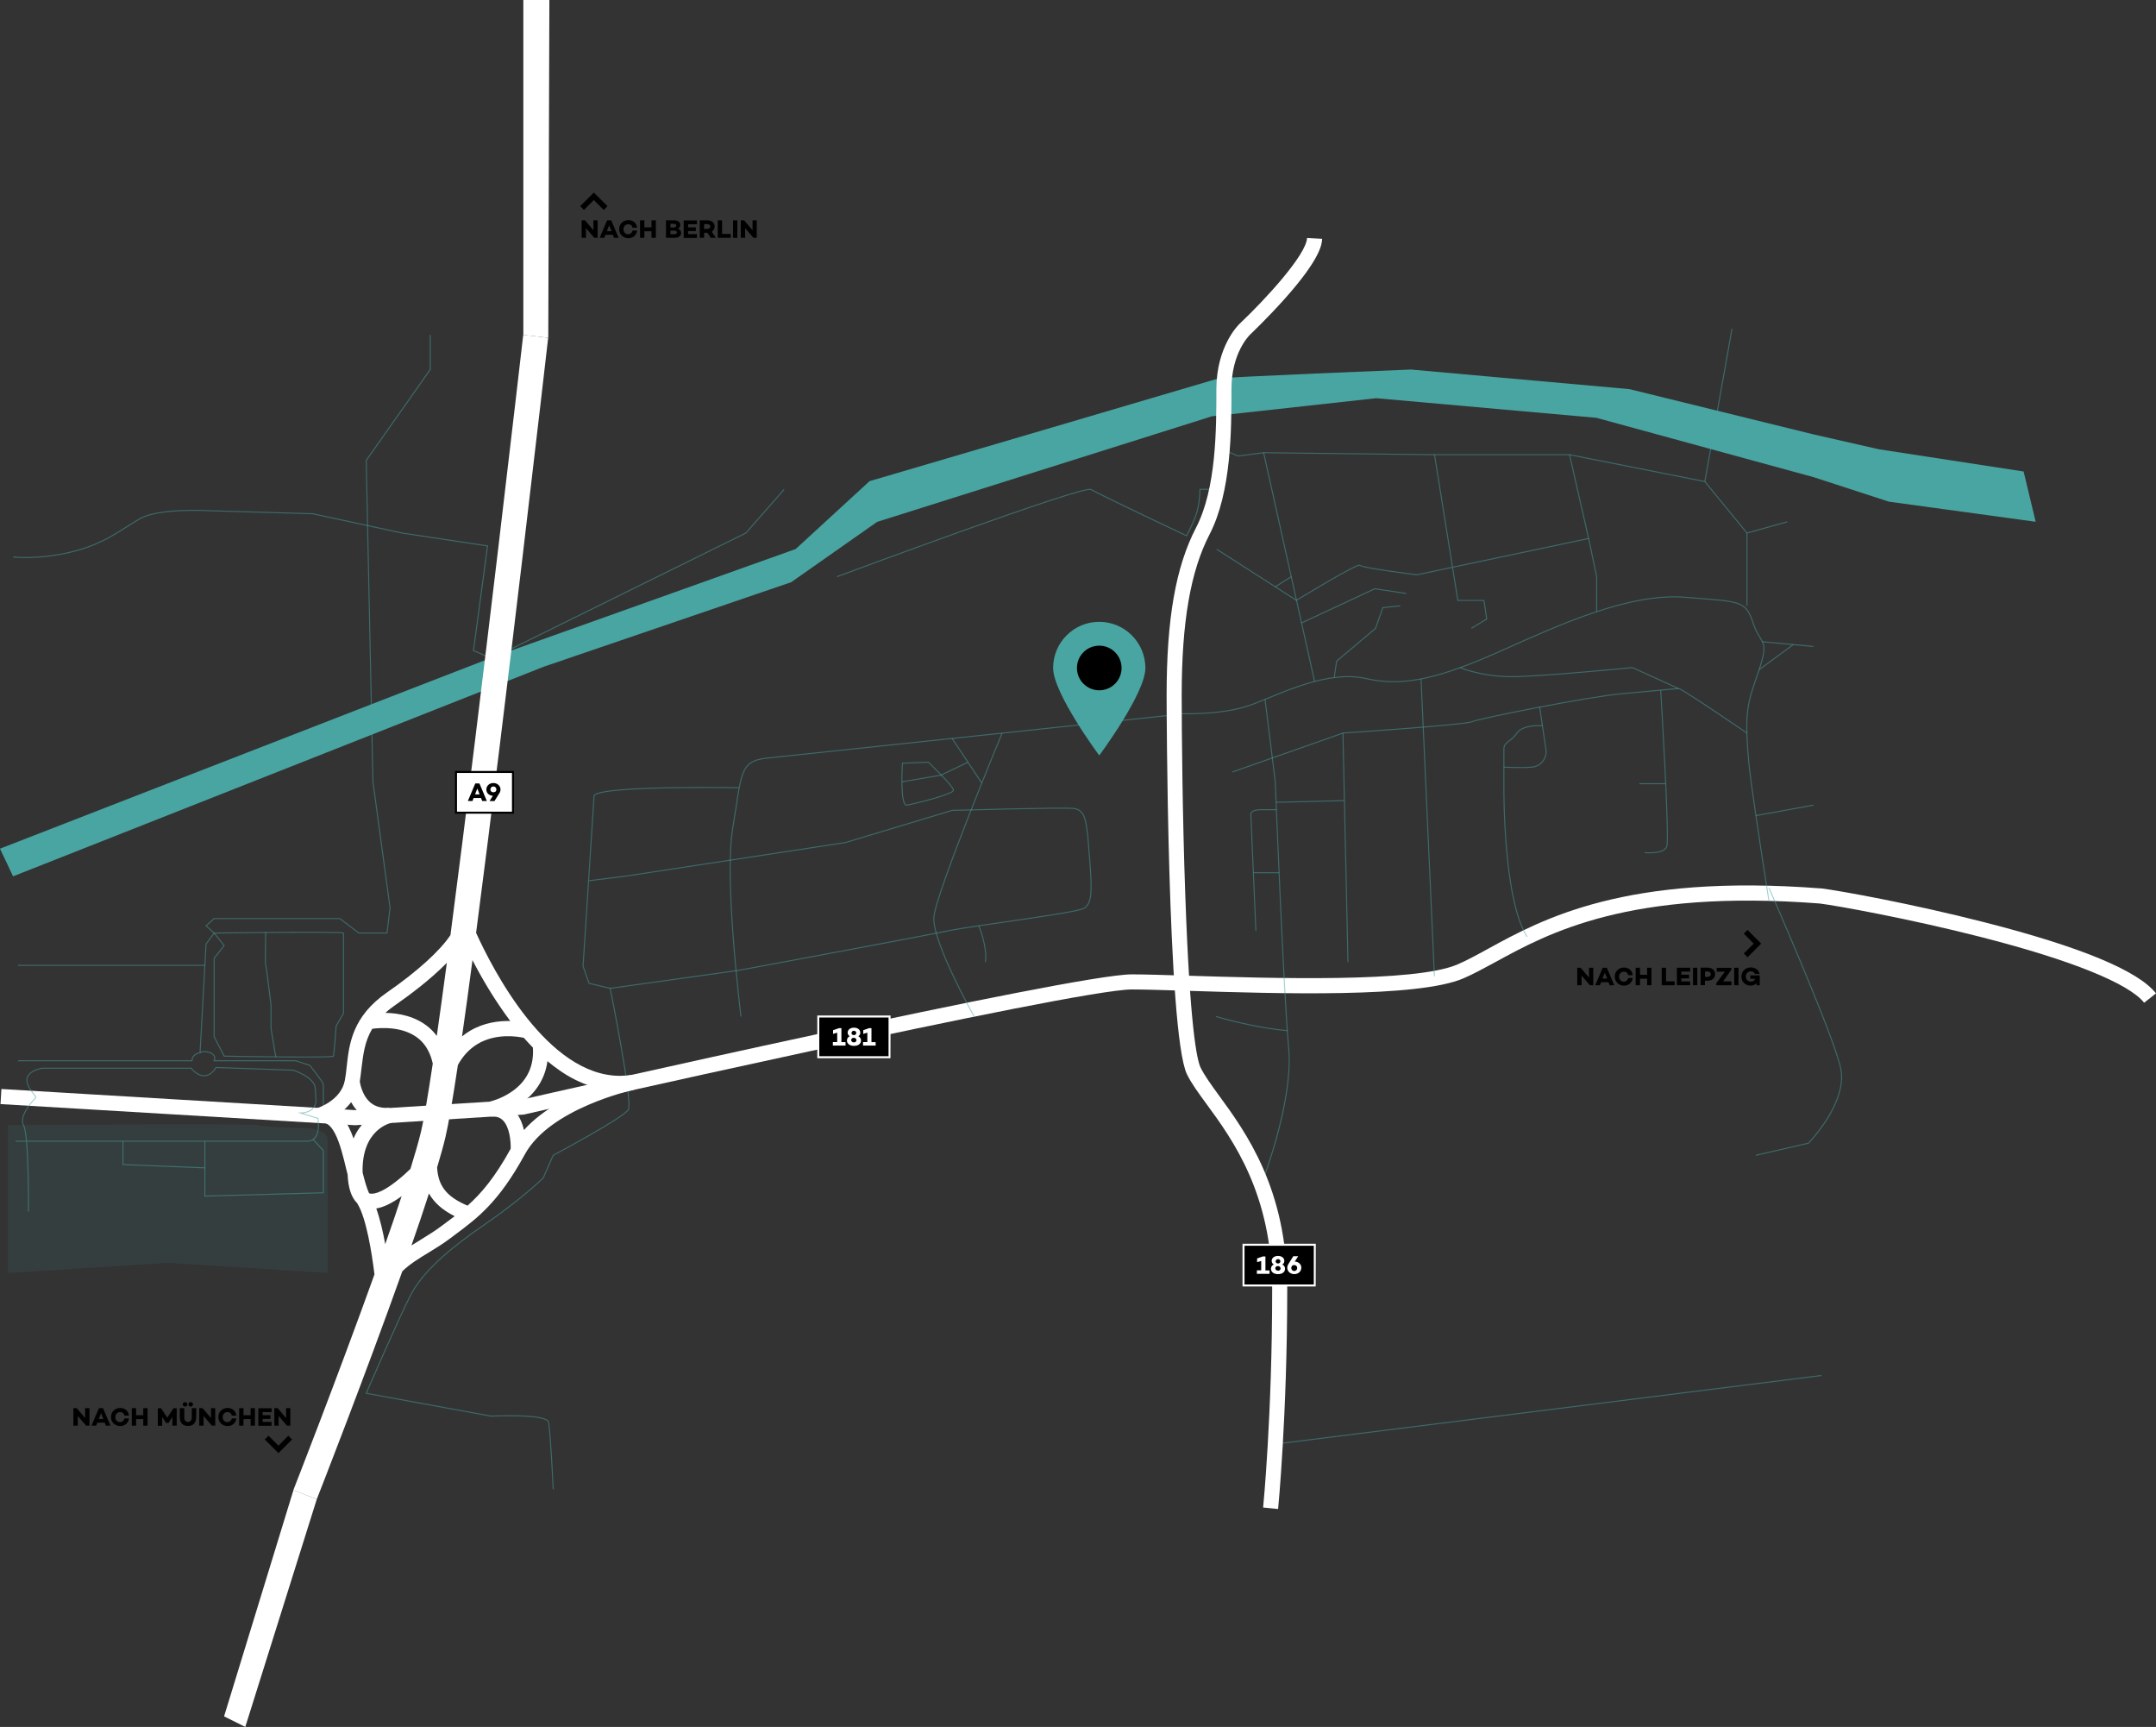 <?xml version="1.0" encoding="utf-8"?>
<!-- Generator: Adobe Illustrator 21.0.2, SVG Export Plug-In . SVG Version: 6.00 Build 0)  -->
<svg version="1.1" id="Ebene_1" xmlns="http://www.w3.org/2000/svg" xmlns:xlink="http://www.w3.org/1999/xlink" x="0px" y="0px"
	 viewBox="0 0 2144.7 1717.4" style="enable-background:new 0 0 2144.7 1717.4;" xml:space="preserve">
<rect x="0" y="0" width="2144.7" height="1717.4" fill="#333333" stroke="none"/>
<style type="text/css">
	.st0{opacity:0.1;fill:#49A5A2;enable-background:new    ;}
	.st1{fill:#FFFFFF;}
	.st2{fill:#49A5A2;}
	.st3{opacity:0.5;fill:none;stroke:#49A5A2;stroke-miterlimit:10;enable-background:new    ;}
	.st4{enable-background:new    ;}
	.st5{opacity:0.5;fill:none;stroke:#49A5A2;stroke-width:15;stroke-miterlimit:10;enable-background:new    ;}
</style>
<title>map1x</title>
<g id="Ebene_2">
	<g id="Ebene_1-2">
		<path class="st0" d="M8,1119c0,0,242-1.9,248,0s50,3,50,3s20,1.6,20,11.2v132.7l-159-10l-159,10V1119z"/>
		<path class="st1" d="M1974.9,917.4c-73.4-18.8-144.3-31.5-163-33.9l0,0h-0.5h-0.2l0,0c-193.9-14.9-276.4,30.2-331,60.1
			c-11.3,6.2-21,11.5-30.3,15.5c-42.3,18.3-184.4,13.8-269.3,11.2c-22.7-0.7-42.3-1.3-54.8-1.3c-58.2,0-577.4,117.8-607,124.6
			L353.4,1104l-352-21l-0.9,15l352.5,21h0.5l167.5-10.6l0.6-0.1c5.5-1.3,547.4-124.3,604.3-124.3c12.2,0,31.7,0.6,54.3,1.3
			c91.7,2.9,230.3,7.2,275.7-12.4c9.9-4.3,20-9.8,31.6-16.1c53-29,133.1-72.8,322.5-58.3c17.6,2.2,89.2,15.1,161.2,33.5
			c89.1,22.8,146.5,46,161.7,65.2l11.8-9.3C2127,965.4,2069.9,941.7,1974.9,917.4z"/>
		<path class="st2" d="M13,871.5L541,663l246-84l85.5-60l333-105l163.5-18l219,19.5l216,59l75,24.4l146,20l-12-50l-144-22.1
			l-65-14.8l-183-45l-217.5-19.5c0,0-187.5,7.5-192,9S865,478.5,865,478.5L791.5,546c0,0-294,105-298.5,106.5S0,844,0,844"/>
		<path class="st3" d="M428,333.1v34.4l-63.7,90.4l6.7,319.6l17,125.4l-3,25h-28l-19-14.4H213l-8,7.2l8,7.2l-8,10.9l-6,108.1
			c0,0-8,1-8,8H18"/>
		<polyline class="st3" points="1561.3,452.2 1695.9,478.9 1722.9,327 		"/>
		<path class="st3" d="M1803.9,1166.9"/>
		<path class="st3" d="M1167.9,709.5c0,0,46.5,3,78-9s75-34.5,114-25.5s78-3,135-28.5s126-57,181.5-52.5s60,3,67.5,25.5
			s16.5,15,6,46.5s-15,37.5-10.5,90c1.6,18.4,10,74.5,20.2,139.5"/>
		<path class="st3" d="M737,1010.9c0-3-17-135-8-188s6-66,34-69s405-43,405-43"/>
		<path class="st3" d="M735.3,783.4c0,0-134.3-2.5-144.3,7.5l-11,170l6,17l21,5l128.3-18c0,0,177.7-33,206.7-39s131-18,137-23
			s8-11,5-48s-3-50-17-51s-119.8,2-119.8,2l-106.2,32l-220,33.6l-35.7,4.4"/>
		<path class="st3" d="M969,1010.9c0,0-42-74.7-40-98.9s67.9-183,67.9-183"/>
		<line class="st3" x1="947.1" y1="734.3" x2="976.6" y2="778.7"/>
		<polyline class="st3" points="962.9,758 936,770.9 897.1,777.5 		"/>
		<path class="st3" d="M923.5,758l-25.8,1c0,0-2.8,43,4.5,41.7s45.7-10.7,46.2-14.7S923.5,758,923.5,758z"/>
		<path class="st3" d="M607,982.9c0,0,22.7,112.7,18,120.7s-74.7,45.3-74.7,45.3l-10,22.7c0,0-22,21.3-58,46s-62,47.3-74,70.7
			s-44,97.3-44,97.3l124,22.7c0,0,55.3-2.7,57.3,6s4.7,66.7,4.7,66.7"/>
		<path class="st3" d="M1254.7,1177.8c0,0,32.3-81.7,27.2-135.9s-13.3-264.4-13.3-264.4l-10.2-82"/>
		<path class="st3" d="M1226,767.7l110-38.7c0,0,122-8.2,128-11.2s116-25,150-28s53-5,56-5s67.8,44.2,67.8,44.2"/>
		<path class="st3" d="M1452.6,663.9c0,0,22.3,10,56.3,9s115-9,115-9l46,21"/>
		<line class="st3" x1="1413.6" y1="675.2" x2="1426.9" y2="970.9"/>
		<path class="st3" d="M1531.6,703.3c0,0,5.3,35.6,6.3,42.6c0.9,8.4-5.2,16-13.6,17c-0.1,0-0.2,0-0.4,0c-10,1-28,0-28,0"/>
		<path class="st3" d="M1534.4,721.7c0,0-19.4-1.5-25.4,7.3s-13,8.8-13,15.8v38.2c0,0-0.9,111.3,23.1,148.6"/>
		<path class="st3" d="M1652,686.4c0,0,9,147.5,6,155.5s-22,6-22,6"/>
		<line class="st3" x1="1630.9" y1="779.4" x2="1657" y2="779.4"/>
		<path class="st3" d="M1249.3,925.9l-5-116c0,0-0.8-4.7,10.4-4.7h15"/>
		<line class="st3" x1="1335.9" y1="729" x2="1340.9" y2="956.9"/>
		<line class="st3" x1="1337.4" y1="796.2" x2="1269.4" y2="797.9"/>
		<line class="st3" x1="1272.4" y1="867.9" x2="1246.8" y2="867.9"/>
		<path class="st3" d="M1209.6,1010.9c0,0,38,11.4,71,14"/>
		<path class="st3" d="M973.6,920.6c0,0,8.7,20.2,6.7,36.2"/>
		<path class="st3" d="M832.6,573.5c0,0,245.1-91.3,252.7-86.7s95,46,95,46s8-14.7,10.7-24.7c1.7-7,2.6-14.3,2.7-21.5h16.7"/>
		<polyline class="st3" points="1215.8,446.8 1231.6,453.5 1257,450.2 1307.7,677.7 		"/>
		<polyline class="st3" points="1580.3,535.5 1588.3,573.5 1588.3,608.3 		"/>
		<path class="st3" d="M1463.6,624.9l15.3-9.3l-2.7-18.5h-26L1427,452.2h134.3l19,83.3l-170.7,36.1c0,0-54.7-6.7-56.7-9.4
			s-63.3,34.8-63.3,34.8l-79.3-50.8"/>
		<line class="st3" x1="1426.9" y1="452.2" x2="1257" y2="450.2"/>
		<polyline class="st3" points="1294.7,619.5 1367.6,585.5 1398.9,590.2 		"/>
		<polyline class="st3" points="1392.9,602.5 1375.6,604.3 1368.3,624.9 1329.6,657.5 1327.2,673.8 		"/>
		<line class="st3" x1="1268.6" y1="583.5" x2="1284.5" y2="573.5"/>
		<polyline class="st3" points="1695.9,478.9 1737.8,530.1 1737.8,602.5 		"/>
		<line class="st3" x1="1737.8" y1="530.1" x2="1777.9" y2="518.9"/>
		<line class="st3" x1="1753.2" y1="638.2" x2="1803.9" y2="642.9"/>
		<line class="st3" x1="1749.9" y1="666" x2="1783.9" y2="641"/>
		<line class="st3" x1="1746.7" y1="811.1" x2="1803.9" y2="800.7"/>
		<path class="st3" d="M1746.7,1148.9l52.2-12c0,0,40-40.7,32-75.3S1759.7,883,1759.7,883"/>
		<line class="st3" x1="1268.6" y1="1436.1" x2="1812" y2="1367.9"/>
		<path class="st3" d="M780,486.7l-38,43.4L489,654.9l-18-8l14-104l-85-12.8l-89-19.2l-103-3c0,0-50-3-69,8s-35,25-68,33s-58,5-58,5
			"/>
		<line class="st3" x1="203.8" y1="960" x2="18" y2="960"/>
		<path class="st3" d="M213,927.9c0,0,128.7-1.7,128.7,0v79.7l-7.3,12.7c0,0-2,28-2.7,30s-108.7,0-108.7,0l-10-19.3v-78l10-12.7
			L213,927.9z"/>
		<path class="st3" d="M264.3,927.1c0,0.2-0.7,32,0,32.9s5.3,39.7,5.3,39.7v23.2l4.7,28.2"/>
		<path class="st3" d="M199,1046.9c2.7-2.7,17.9-0.5,14,8h81.3l14,4.7c0,0,13.3,16.7,13.3,18.7v28.7"/>
		<path class="st3" d="M15.6,1134.9h290c14.7,0,10.7-22.7,10.7-22.7l-17.3-5.3c16.7-0.7,15.3-13.3,15.3-13.3l-0.7-11.3
			c-0.7-11.3-21.8-18-21.8-18l-76.9-2.7c-11.2,18-24.8,1-24.7,0.7H41.6c-30.7,7.3-4,28-6,29.3c0,0-17.7,17.5-12.2,27.4
			s4.9,85.9,4.9,85.9"/>
		<polyline class="st3" points="311.5,1133.2 321.6,1144.2 321.6,1186.2 203.8,1189.5 203.8,1134.9 		"/>
		<polyline class="st3" points="203.8,1161.4 122.3,1158.2 122.3,1134.9 		"/>
		<path class="st1" d="M1271.4,1500.7l-14.9-1.5c0.1-0.9,9-91.1,9-216.7c0-95.2-39.3-149.1-65.4-184.7
			c-8.2-11.2-15.2-20.8-19.4-29.5c-19.7-41.2-20.2-373.4-20.2-376.7c0-76.3,9-127.8,29.3-166.9c20.2-38.9,20.2-98.2,20.2-137.5
			c0-43.3,22.4-64.6,23.4-65.5c25.4-24,66-68.2,66.8-85l15,0.8c-0.2,4.7-0.9,18.9-37,59.4c-17.2,19.3-33.9,35.1-34.6,35.8
			S1225,350.6,1225,387c0,40.8,0,102.3-21.8,144.5c-18.9,36.4-27.7,87.2-27.7,160c0,33.8,0.7,118.9,3.6,199.4
			c4.6,130.5,11.5,163.1,15.2,170.8c3.6,7.4,10.2,16.6,17.9,27.2c27.2,37.2,68.3,93.5,68.3,193.6
			C1280.4,1408.8,1271.5,1499.8,1271.4,1500.7z"/>
		<path class="st1" d="M627.6,1069.1c-3.6,0.5-7.2,0.8-10.8,0.8c-72.2,0-126.5-105.4-143.2-142.2c30.3-231.3,69.4-571.5,71.7-591.8
			l-24.8-2.9c-0.6,5-41.5,361.4-72.4,596.9c-10.1,15.3-32.8,36.1-62.9,56.9c-34.9,24.1-37.9,51.7-40.3,73.8c-0.5,4.7-1,9.2-1.8,13.5
			c-3.6,20.5-27.5,27.9-27.8,28l3.3,14.6c4.2-0.7,9.3,0,14.8,10.8c4.8,9.3,8,22.6,11.1,35.4c0.4,1.8,0.9,3.5,1.3,5.2
			c0.6,13.3,3.7,22.7,9.4,28.3c0.3,0.5,0.5,1,0.8,1.4c8.3,13.9,13.9,47.9,16.5,69.6c-36.6,101.9-80,212.8-80.7,214.5l23.3,9.1
			c2.9-7.3,48.3-123.4,85.1-226.7c7.2-7.1,16.4-12.7,26.4-18.8c7.1-4.3,14.4-8.8,21.4-14.1l4.8-3.6c22.3-16.6,43.3-32.2,69.3-79.8
			c25-45.9,107.4-64,108.2-64.2L627.6,1069.1z M501.5,1007c2,2.9,4.1,5.7,6.1,8.4c-11.4-0.3-26.1,1.5-40,9.7c-2.8,1.7-5.5,3.5-8,5.6
			c3.3-22.8,6.8-48.4,10.4-75.9C479.3,972.9,489.8,990.4,501.5,1007z M393.8,999.1c12.2-8.5,33.8-24.3,50.7-41.6
			c-3.5,26.4-6.9,50.9-10,72.7c-2.2-3-4.8-5.7-7.6-8.2c-13.4-11.5-30.5-14.5-43.5-14.7C386.6,1004.3,390.1,1001.6,393.8,999.1
			L393.8,999.1z M370.3,1023.1c8.2-1.1,31.5-2.8,46.8,10.4c6.7,5.8,11.1,13.9,13.4,24.2c-4.8,31.9-8.8,55.5-11.6,67.3
			c-2.4,10.1-6.1,22.8-10.6,37.4c-3.4,3.3-7.5,7.1-12,10.7c-19,15.5-26.8,14.4-28.8,13.7c-0.1,0-0.2-0.1-0.4-0.2
			c-2.4-5.3-4.4-12.6-6.4-20.6c-1.1-42.8,27.5-49.1,28.6-49.3l-1.8-14.9c-11.3,0.7-19.3-3.2-24.6-12c-2.5-4.4-4.2-9.2-5-14.2
			c0.7-4.4,1.2-8.9,1.7-13.3C361.3,1048.8,362.7,1035.8,370.3,1023.1z M337.1,1107.7c4.7-3.2,8.8-7.1,12.2-11.6l0.5,0.8
			c3.7,6.7,9.3,12.1,16.1,15.7l-0.9,0.8c-5.7,5.2-10.3,11.6-13.3,18.8c-1.4-4-3-7.8-4.9-11.6
			C344.4,1115.7,341.1,1111.4,337.1,1107.7z M374.3,1201.8c7.3-1.2,15.6-5.2,25.2-12.2c-4.9,14.9-10.4,31-16.3,47.7
			C381,1225,378,1212.1,374.3,1201.8z M443.8,1215.8l-4.8,3.6c-6.5,4.9-13.5,9.1-20.2,13.3c-3.2,1.9-6.3,3.9-9.5,5.9
			c6.4-18.2,12.3-35.7,17.4-51.7c5.2,9.2,13.5,16.5,25.6,22.6C449.5,1211.6,446.7,1213.7,443.8,1215.8L443.8,1215.8z M465.1,1199
			c-19.3-8.2-27.8-17.9-29.9-33.8c-0.2-1.3-0.3-2.8-0.4-4.2c3.4-11.4,6.3-21.6,8.3-30.1c3-12.6,7.3-37.9,12.4-71.8
			c5-9.1,11.6-16.1,19.6-20.9c18.3-10.9,39.5-7.5,46-6.1c3,3.4,6,6.6,9,9.7c1.2,17.8-5.3,32.1-19.2,42.5c-7.2,5.3-15.4,9.1-24,11.3
			l2,14.8c4.9-0.3,8.5,0.9,11.4,3.8c6.8,6.8,7.9,21.4,7.7,28.2C492.2,1171.1,478.7,1186.9,465.1,1199L465.1,1199z M521.2,1123.8
			c-2-8.5-5.4-15.3-10.2-20.1c-0.3-0.3-0.7-0.7-1.1-1c3.3-1.8,6.5-3.8,9.5-6c10.6-7.8,22.4-20.9,25.2-41.4c3.8,3.2,7.6,6.1,11.5,8.8
			c10.2,7.3,21.5,12.9,33.4,16.7C567.3,1089.3,539.8,1103.2,521.2,1123.8L521.2,1123.8z"/>
		<rect x="453.6" y="767.7" class="st1" width="56.7" height="40.5"/>
		<path d="M511.3,809.2h-58.7v-42.5h58.7V809.2z M454.6,807.2h54.7v-38.5h-54.7V807.2z"/>
		<path d="M471.1,793.6l-1.1,3h-4.6l7.4-17.5h4.1l7.4,17.5h-4.6l-1.2-3H471.1z M474.8,784.2l-2.2,5.8h4.5L474.8,784.2z"/>
		<path d="M497.9,785.2c-0.1,1.5-0.6,3-1.5,4.2l-4.5,7.2H487l3.3-5.2c-3.9-0.2-6.5-2.8-6.5-6.2c0-3.6,2.9-6.5,7-6.5
			S497.9,781.7,497.9,785.2z M493,787.2c0.5-0.6,0.8-1.3,0.8-2.1c0-1.7-1.3-3-3-3s-3,1.3-3,3c0,1.6,1.3,2.9,2.9,2.8c0,0,0,0,0.1,0
			c0.7,0,1.4-0.2,2-0.6L493,787.2z"/>
		<rect x="814" y="1010.9" width="70.9" height="40.5"/>
		<path class="st1" d="M885.8,1052.4H813v-42.5h72.9L885.8,1052.4z M815,1050.4h68.9v-38.5H815L815,1050.4z"/>
		<path class="st1" d="M841.1,1039.8h-12.6v-3.5h4.3v-9.3l-4.1,1.2v-3.7l5.7-2h2.6v13.9h4.1V1039.8z"/>
		<path class="st1" d="M856.5,1034.7c0,3.3-2.6,5.4-7,5.4s-7-2.2-7-5.4c0-1.8,1.1-3.5,2.8-4.2c-1.3-0.7-2.1-2.1-2.1-3.5
			c0-3,2.6-5,6.3-5s6.3,2,6.3,5c0,1.5-0.7,2.8-2,3.5C855.5,1031.3,856.5,1032.9,856.5,1034.7z M852,1034.4c-0.1-1.3-1.2-2.3-2.6-2.3
			c0,0-0.1,0-0.1,0c-1.3-0.1-2.5,0.8-2.6,2.1c0,0,0,0.1,0,0.1c0.1,1.3,1.2,2.4,2.5,2.3c0,0,0.1,0,0.1,0
			C850.8,1036.8,851.9,1035.8,852,1034.4L852,1034.4z M847,1027.2c0,1.2,1,2.2,2.3,2.2c0,0,0.1,0,0.1,0c1.2,0.1,2.2-0.8,2.4-1.9
			c0.1-1.2-0.8-2.2-1.9-2.4c-0.1,0-0.3,0-0.4,0c-1.2-0.1-2.3,0.7-2.4,1.9C847,1027.1,847,1027.2,847,1027.2L847,1027.2z"/>
		<path class="st1" d="M871.1,1039.8h-12.6v-3.5h4.3v-9.3l-4.1,1.2v-3.7l5.7-2h2.5v13.9h4.1L871.1,1039.8z"/>
		<rect x="1237" y="1237.9" width="70.9" height="40.5"/>
		<path class="st1" d="M1308.8,1279.4H1236v-42.5h72.9L1308.8,1279.4z M1238,1277.4h68.9v-38.5H1238L1238,1277.4z"/>
		<path class="st1" d="M1262.9,1266.8h-12.6v-3.5h4.3v-9.3l-4.1,1.2v-3.7l5.7-2h2.6v13.9h4.1L1262.9,1266.8z"/>
		<path class="st1" d="M1278.3,1261.7c0,3.3-2.6,5.4-7,5.4s-7-2.2-7-5.4c0-1.8,1.1-3.5,2.8-4.2c-1.3-0.7-2.1-2.1-2.1-3.5
			c0-3,2.6-5,6.3-5s6.3,2,6.3,5c0,1.5-0.7,2.8-2,3.5C1277.3,1258.3,1278.3,1259.9,1278.3,1261.7z M1273.9,1261.4
			c-0.1-1.3-1.2-2.3-2.6-2.3c0,0-0.1,0-0.1,0c-1.3-0.1-2.5,0.8-2.6,2.1c0,0,0,0.1,0,0.1c0.1,1.3,1.2,2.4,2.5,2.3c0,0,0.1,0,0.1,0
			C1272.6,1263.9,1273.8,1262.9,1273.9,1261.4C1273.9,1261.5,1273.9,1261.5,1273.9,1261.4z M1268.9,1254.3c0,1.2,1,2.2,2.3,2.2
			c0,0,0.1,0,0.1,0c1.2,0.1,2.2-0.8,2.4-1.9c0.1-1.2-0.8-2.2-1.9-2.4c-0.1,0-0.3,0-0.4,0c-1.2-0.1-2.3,0.8-2.4,2
			C1268.8,1254.1,1268.8,1254.2,1268.9,1254.3L1268.9,1254.3z"/>
		<path class="st1" d="M1288,1254.6c3.9,0.2,6.5,2.8,6.5,6.1c0,3.6-2.9,6.4-7,6.4s-7-2.9-7-6.4c0.1-1.5,0.6-3,1.5-4.2l4.5-7.2h4.9
			L1288,1254.6z M1290.4,1260.9c0-1.6-1.3-2.9-2.9-2.8c0,0,0,0-0.1,0c-0.7,0-1.4,0.2-2,0.6l-0.1,0.2c-0.5,0.6-0.8,1.3-0.8,2.1
			c0,1.7,1.3,3,3,3S1290.5,1262.5,1290.4,1260.9L1290.4,1260.9z"/>
		<g class="st4">
			<path d="M594.5,219.1v17.4h-3.3l-8.3-9.6v9.6h-4.3v-17.4h3.3l8.4,9.8v-9.8H594.5z"/>
		</g>
		<g class="st4">
			<path d="M609.7,233.5h-7.4l-1.2,3h-4.6l7.4-17.4h4.1l7.4,17.4h-4.6L609.7,233.5z M608.3,229.9L606,224l-2.3,5.9H608.3z"/>
		</g>
		<g class="st4">
			<path d="M629.3,229.3h4.5c-0.6,4.5-4,7.6-8.7,7.6c-5.2,0-9.2-3.8-9.2-9c0-5.2,4-9,9.2-9c4.7,0,8.2,3,8.7,7.6h-4.5
				c-0.5-2.2-2-3.5-4.3-3.5c-2.8,0-4.8,2.1-4.8,5c0,2.9,2,5,4.8,5C627.3,232.8,628.8,231.5,629.3,229.3z"/>
			<path d="M652.4,219.1v17.4h-4.3V230H641v6.5h-4.3v-17.4h4.3v7h7.1v-7H652.4z"/>
			<path d="M677.5,231.7c0,2.9-2.3,4.8-6.2,4.8h-8.8v-17.4h8.2c3.8,0,6,1.8,6,4.6c0,1.6-0.9,3.3-2.4,3.8
				C676.5,228,677.5,229.8,677.5,231.7z M666.9,222.6v3.6h3.3c1.6,0,2.5-0.8,2.5-1.9c0-1.1-0.9-1.7-2.5-1.7H666.9z M673.3,231.1
				c0-1.1-0.9-1.7-2.5-1.7h-3.9v3.5h3.9C672.5,232.9,673.3,232.1,673.3,231.1z"/>
			<path d="M684.5,222.9v3.2h7.7v3.7h-7.7v3h8.8v3.8h-13.2v-17.4h13.2v3.8H684.5z"/>
		</g>
		<g class="st4">
			<path d="M707,236.5l-3.3-5h0h-3.3v5h-4.3v-17.4h7.6c4.3,0,7.2,2.4,7.2,6.1c0,2.3-1.1,4.1-2.9,5.2l4.1,6.1H707z M700.4,227.6h3.2
				c1.7,0,3-0.9,3-2.4c0-1.4-1.3-2.3-3-2.3h-3.2V227.6z"/>
		</g>
		<g class="st4">
			<path d="M726.9,232.6v3.9h-12.9v-17.4h4.3v13.5H726.9z"/>
			<path d="M733.5,219.1v17.4h-4.3v-17.4H733.5z"/>
			<path d="M752.8,219.1v17.4h-3.3l-8.3-9.6v9.6h-4.3v-17.4h3.3l8.4,9.8v-9.8H752.8z"/>
		</g>
		<polygon points="590.7,191.5 604.3,205 600.6,208.8 590.7,198.9 580.9,208.8 577.2,205 		"/>
		<g class="st4">
			<path d="M89,1400.4v17.4h-3.3l-8.3-9.6v9.6H73v-17.4h3.3l8.4,9.8v-9.8H89z"/>
		</g>
		<g class="st4">
			<path d="M104.2,1414.8h-7.4l-1.2,3h-4.6l7.4-17.4h4.1l7.4,17.4h-4.6L104.2,1414.8z M102.8,1411.2l-2.3-5.9l-2.3,5.9H102.8z"/>
		</g>
		<g class="st4">
			<path d="M123.8,1410.6h4.5c-0.6,4.5-4,7.6-8.7,7.6c-5.2,0-9.2-3.8-9.2-9c0-5.2,4-9,9.2-9c4.7,0,8.2,3,8.7,7.6h-4.5
				c-0.5-2.2-2-3.5-4.3-3.5c-2.8,0-4.8,2.1-4.8,5c0,2.9,2,5,4.8,5C121.8,1414.1,123.3,1412.8,123.8,1410.6z"/>
			<path d="M146.8,1400.4v17.4h-4.3v-6.5h-7.1v6.5h-4.3v-17.4h4.3v7h7.1v-7H146.8z"/>
			<path d="M175.8,1417.8h-4.3v-8.7l-3.9,6v0h-2.4v0l-3.9-6l0,8.8H157v-17.4h3.2l6.2,9.3l6.2-9.3h3.2V1417.8z"/>
			<path d="M195.1,1409.7c0,5.4-3.1,8.4-8.1,8.4c-5,0-8.1-3-8.1-8.4v-9.3h4.4v9.4c0,2.7,1.5,4.3,3.7,4.3s3.8-1.7,3.8-4.3v-9.4h4.4
				V1409.7z M186.4,1396.6c0,1.2-1,2.2-2.3,2.2c-1.3,0-2.3-0.9-2.3-2.2c0-1.2,1-2.2,2.3-2.2C185.4,1394.4,186.4,1395.4,186.4,1396.6
				z M192,1396.6c0,1.2-1,2.2-2.3,2.2c-1.3,0-2.3-0.9-2.3-2.2c0-1.2,1-2.2,2.3-2.2C191,1394.4,192,1395.4,192,1396.6z"/>
			<path d="M214.1,1400.4v17.4h-3.3l-8.3-9.6v9.6h-4.3v-17.4h3.3l8.4,9.8v-9.8H214.1z"/>
			<path d="M230.6,1410.6h4.5c-0.6,4.5-4,7.6-8.7,7.6c-5.2,0-9.2-3.8-9.2-9c0-5.2,4-9,9.2-9c4.7,0,8.2,3,8.7,7.6h-4.5
				c-0.5-2.2-2-3.5-4.3-3.5c-2.8,0-4.8,2.1-4.8,5c0,2.9,2,5,4.8,5C228.6,1414.1,230.1,1412.8,230.6,1410.6z"/>
			<path d="M253.6,1400.4v17.4h-4.3v-6.5h-7.1v6.5h-4.3v-17.4h4.3v7h7.1v-7H253.6z"/>
			<path d="M261.3,1404.2v3.2h7.7v3.7h-7.7v3h8.8v3.8H257v-17.4h13.2v3.8H261.3z"/>
			<path d="M288.8,1400.4v17.4h-3.3l-8.3-9.6v9.6h-4.3v-17.4h3.3l8.4,9.8v-9.8H288.8z"/>
		</g>
		<polygon points="277,1445.1 263.4,1431.5 267.1,1427.8 277,1437.7 286.8,1427.8 290.5,1431.5 		"/>
		<g class="st4">
			<path d="M1584.9,962.4v17.4h-3.3l-8.3-9.6v9.6h-4.3v-17.4h3.3l8.4,9.8v-9.8H1584.9z"/>
		</g>
		<g class="st4">
			<path d="M1600.1,976.8h-7.4l-1.2,3h-4.6l7.4-17.4h4.1l7.4,17.4h-4.6L1600.1,976.8z M1598.7,973.2l-2.3-5.9l-2.3,5.9H1598.7z"/>
		</g>
		<g class="st4">
			<path d="M1619.7,972.6h4.5c-0.6,4.5-4,7.6-8.7,7.6c-5.2,0-9.2-3.8-9.2-9c0-5.2,4-9,9.2-9c4.7,0,8.2,3,8.7,7.6h-4.5
				c-0.5-2.2-2-3.5-4.3-3.5c-2.8,0-4.8,2.1-4.8,5c0,2.9,2,5,4.8,5C1617.7,976.1,1619.2,974.7,1619.7,972.6z"/>
			<path d="M1642.8,962.4v17.4h-4.3v-6.5h-7.1v6.5h-4.3v-17.4h4.3v7h7.1v-7H1642.8z"/>
			<path d="M1665.9,975.9v3.9h-12.9v-17.4h4.3v13.5H1665.9z"/>
			<path d="M1672.5,966.1v3.2h7.7v3.7h-7.7v3h8.8v3.8h-13.2v-17.4h13.2v3.8H1672.5z"/>
			<path d="M1688.4,962.4v17.4h-4.3v-17.4H1688.4z"/>
		</g>
		<g class="st4">
			<path d="M1706.1,968.7c0,4.1-3,6.6-7.7,6.6h-2.4v4.4h-4.3v-17.4h7C1703.2,962.4,1706.1,964.8,1706.1,968.7z M1701.8,968.7
				c0-1.6-1.3-2.6-3.1-2.6h-2.6v5.4h2.6C1700.5,971.6,1701.8,970.5,1701.8,968.7z"/>
		</g>
		<g class="st4">
			<path d="M1722.4,976v3.8h-15.1v-2l8.6-11.5h-8.2v-3.8h14.5v2L1714,976H1722.4z"/>
			<path d="M1729.4,962.4v17.4h-4.3v-17.4H1729.4z"/>
			<path d="M1750.5,970v9.8h-3.2l-0.2-2.1c-1.3,1.5-3.1,2.5-5.5,2.5c-5.5,0-9.3-3.9-9.3-8.9c0-5.4,4-9.2,9.3-9.2
				c4.3,0,8,2.4,8.7,6.5h-4.6c-0.7-2-2.5-2.6-4-2.6c-3,0-5,2.1-5,5.2c0,2.7,2,5,5,5c2,0,3.6-1,4.4-2.7l-5-0.1V970H1750.5z"/>
		</g>
		<polygon points="1751.9,938.4 1738.4,952 1734.7,948.2 1744.5,938.4 1734.7,928.5 1738.4,924.8 		"/>
		<path class="st2" d="M1139.4,664.3c0,25.3-45.9,87-45.9,87s-45.9-61.7-45.9-87c0-25.3,20.5-45.9,45.8-45.9
			C1118.8,618.4,1139.3,638.9,1139.4,664.3C1139.4,664.2,1139.4,664.3,1139.4,664.3z"/>
		<circle cx="1093.5" cy="664.3" r="22.2"/>
		<path class="st5" d="M1759.7,883"/>
		<polygon class="st1" points="520.6,333.1 520.6,0 546.5,0 545.4,335.9 		"/>
		<polygon class="st1" points="291.9,1481.9 222.9,1706.9 244,1717.4 315.1,1491 		"/>
	</g>
</g>
</svg>
